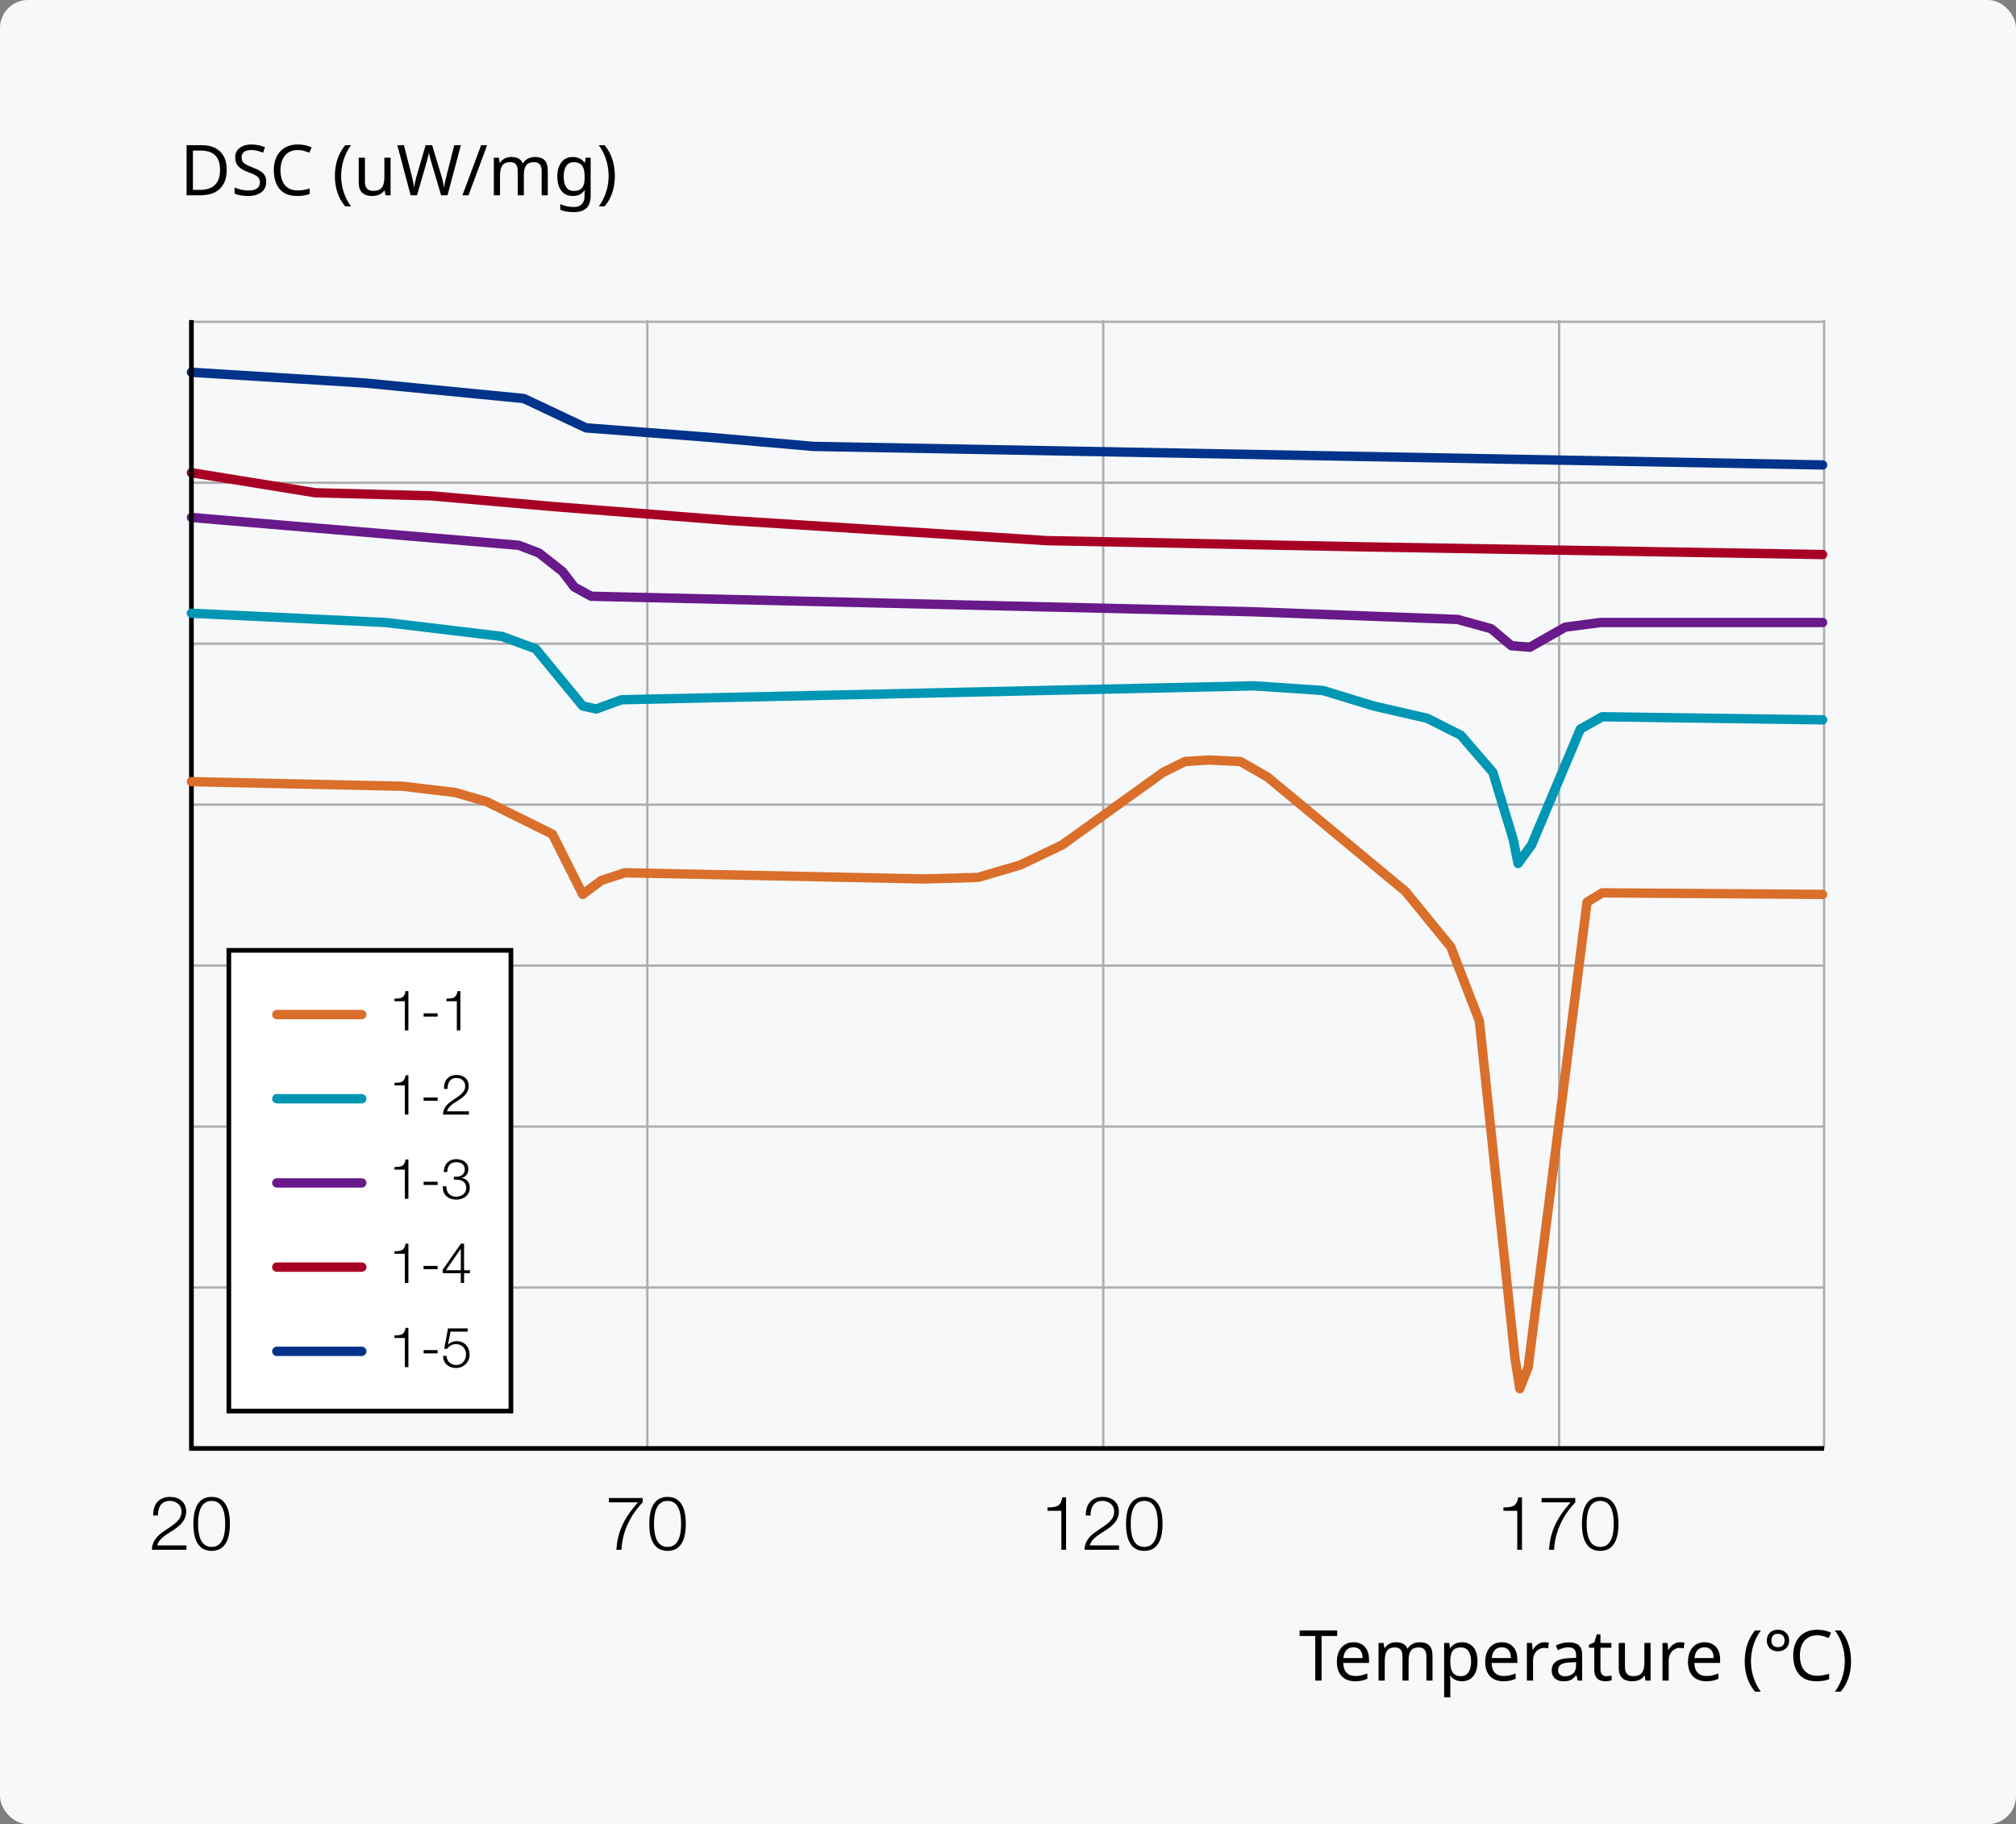 <?xml version="1.0" encoding="UTF-8"?>
<svg xmlns="http://www.w3.org/2000/svg" width="431" height="390" version="1.1" viewBox="0 0 431 390">
  <rect x="0" y="0" width="431" height="390" fill="#808080" stroke="none"/>
  <g id="_背景グレー" data-name="背景グレー">
    <rect width="431" height="390" rx="6" ry="6" fill="#f7f8f9" stroke-width="0"/>
  </g>
  <g id="_パーツ要素" data-name="パーツ要素">
    <g opacity=".3">
      <line x1="389.973" y1="68.799" x2="40.922" y2="68.799" fill="none" stroke="#000" stroke-width=".5"/>
      <line x1="389.973" y1="309.679" x2="389.973" y2="68.419" fill="none" stroke="#000" stroke-width=".5"/>
      <line x1="333.335" y1="68.419" x2="333.335" y2="309.679" fill="none" stroke="#000" stroke-width=".5"/>
      <line x1="235.864" y1="68.419" x2="235.864" y2="309.679" fill="none" stroke="#000" stroke-width=".5"/>
      <line x1="138.393" y1="68.419" x2="138.393" y2="309.679" fill="none" stroke="#000" stroke-width=".5"/>
      <line x1="389.973" y1="103.21" x2="40.922" y2="103.21" fill="none" stroke="#000" stroke-width=".5"/>
      <line x1="389.973" y1="137.622" x2="40.922" y2="137.622" fill="none" stroke="#000" stroke-width=".5"/>
      <line x1="389.973" y1="172.033" x2="40.922" y2="172.033" fill="none" stroke="#000" stroke-width=".5"/>
      <line x1="389.973" y1="206.445" x2="40.922" y2="206.445" fill="none" stroke="#000" stroke-width=".5"/>
      <line x1="389.973" y1="240.856" x2="40.922" y2="240.856" fill="none" stroke="#000" stroke-width=".5"/>
      <line x1="389.973" y1="275.267" x2="40.922" y2="275.267" fill="none" stroke="#000" stroke-width=".5"/>
    </g>
    <g>
      <path d="M321.417,322.293c1.761-.064,2.849-.096,3.153-2.161h.816v11.205h-1.008v-8.323h-2.961v-.72Z" fill="#000" stroke-width="0"/>
      <path d="M329.577,320.276h7.203v.928c-1.393,1.457-4.274,4.914-4.53,10.132h-1.088c.272-3.793,1.505-6.595,4.61-10.132h-6.195v-.928Z" fill="#000" stroke-width="0"/>
      <path d="M346.012,325.799c0,2.625-.64,5.778-3.906,5.778s-3.906-3.153-3.906-5.763c0-2.625.64-5.778,3.906-5.778s3.906,3.153,3.906,5.763ZM339.209,325.799c0,1.953.336,4.93,2.897,4.93s2.897-2.977,2.897-4.93c0-1.937-.336-4.914-2.897-4.914s-2.897,2.977-2.897,4.914Z" fill="#000" stroke-width="0"/>
    </g>
    <g>
      <path d="M223.946,322.293c1.761-.064,2.849-.096,3.153-2.161h.816v11.205h-1.008v-8.323h-2.961v-.72Z" fill="#000" stroke-width="0"/>
      <path d="M239.245,331.337h-7.379c.08-3.329,3.49-4.146,5.394-6.05.608-.625.928-1.217.928-2.113,0-1.457-1.152-2.289-2.513-2.289-1.841,0-2.561,1.473-2.529,3.121h-1.008c-.048-2.305,1.152-3.97,3.585-3.97,1.953,0,3.473,1.073,3.473,3.153,0,1.873-1.361,3.042-2.817,3.986-1.089.736-3.089,1.729-3.361,3.233h6.226v.928Z" fill="#000" stroke-width="0"/>
      <path d="M248.541,325.799c0,2.625-.64,5.778-3.906,5.778s-3.906-3.153-3.906-5.763c0-2.625.64-5.778,3.906-5.778s3.906,3.153,3.906,5.763ZM241.738,325.799c0,1.953.336,4.93,2.897,4.93s2.897-2.977,2.897-4.93c0-1.937-.336-4.914-2.897-4.914s-2.897,2.977-2.897,4.914Z" fill="#000" stroke-width="0"/>
    </g>
    <g>
      <path d="M130.187,320.276h7.203v.928c-1.393,1.457-4.274,4.914-4.53,10.132h-1.088c.272-3.793,1.505-6.595,4.61-10.132h-6.195v-.928Z" fill="#000" stroke-width="0"/>
      <path d="M146.622,325.799c0,2.625-.64,5.778-3.906,5.778s-3.906-3.153-3.906-5.763c0-2.625.64-5.778,3.906-5.778s3.906,3.153,3.906,5.763ZM139.819,325.799c0,1.953.336,4.93,2.897,4.93s2.897-2.977,2.897-4.93c0-1.937-.336-4.914-2.897-4.914s-2.897,2.977-2.897,4.914Z" fill="#000" stroke-width="0"/>
    </g>
    <g>
      <path d="M39.855,331.337h-7.379c.08-3.329,3.489-4.146,5.394-6.05.608-.625.928-1.217.928-2.113,0-1.457-1.152-2.289-2.513-2.289-1.841,0-2.561,1.473-2.529,3.121h-1.008c-.048-2.305,1.152-3.97,3.585-3.97,1.953,0,3.473,1.073,3.473,3.153,0,1.873-1.361,3.042-2.817,3.986-1.089.736-3.089,1.729-3.361,3.233h6.227v.928Z" fill="#000" stroke-width="0"/>
      <path d="M49.151,325.799c0,2.625-.64,5.778-3.906,5.778s-3.906-3.153-3.906-5.763c0-2.625.64-5.778,3.906-5.778s3.906,3.153,3.906,5.763ZM42.348,325.799c0,1.953.336,4.93,2.897,4.93s2.897-2.977,2.897-4.93c0-1.937-.336-4.914-2.897-4.914s-2.897,2.977-2.897,4.914Z" fill="#000" stroke-width="0"/>
    </g>
    <g>
      <rect x="48.922" y="203.181" width="60.309" height="98.498" fill="#fff" stroke="#000" stroke-miterlimit="10"/>
      <g>
        <path d="M84.336,213.521c1.319-.048,2.135-.072,2.363-1.619h.612v8.395h-.755v-6.236h-2.219v-.54Z" fill="#000" stroke-width="0"/>
        <path d="M90.564,217.347v-.696h2.998v.696h-2.998Z" fill="#000" stroke-width="0"/>
        <path d="M95.448,213.521c1.319-.048,2.135-.072,2.363-1.619h.612v8.395h-.756v-6.236h-2.219v-.54Z" fill="#000" stroke-width="0"/>
        <path d="M84.336,231.521c1.319-.048,2.135-.072,2.363-1.619h.612v8.395h-.755v-6.236h-2.219v-.54Z" fill="#000" stroke-width="0"/>
        <path d="M90.564,235.347v-.696h2.998v.696h-2.998Z" fill="#000" stroke-width="0"/>
        <path d="M100.245,238.297h-5.529c.06-2.495,2.615-3.106,4.042-4.534.456-.467.696-.911.696-1.583,0-1.091-.864-1.715-1.883-1.715-1.379,0-1.919,1.104-1.895,2.339h-.756c-.036-1.728.864-2.975,2.687-2.975,1.463,0,2.603.804,2.603,2.363,0,1.403-1.02,2.279-2.111,2.986-.816.552-2.315,1.295-2.519,2.422h4.665v.696Z" fill="#000" stroke-width="0"/>
        <path d="M84.336,249.521c1.319-.048,2.135-.072,2.363-1.619h.612v8.395h-.755v-6.236h-2.219v-.54Z" fill="#000" stroke-width="0"/>
        <path d="M90.564,253.347v-.696h2.998v.696h-2.998Z" fill="#000" stroke-width="0"/>
        <path d="M95.436,253.623c-.048,1.331.744,2.219,2.099,2.219,1.103,0,2.147-.66,2.147-1.859,0-1.188-.899-1.775-2.015-1.775h-.636v-.636h.636c.78.012,1.703-.468,1.703-1.523,0-1.104-.828-1.583-1.835-1.583-1.259,0-1.931.875-1.907,2.123h-.756c.012-1.583,1.02-2.759,2.651-2.759,1.319,0,2.603.647,2.603,2.135,0,.912-.516,1.643-1.415,1.859v.023c1.091.18,1.727.972,1.727,2.075,0,1.643-1.343,2.555-2.89,2.555-1.739,0-2.986-1.056-2.866-2.854h.756Z" fill="#000" stroke-width="0"/>
        <path d="M84.336,267.521c1.319-.048,2.135-.072,2.363-1.619h.612v8.395h-.755v-6.236h-2.219v-.54Z" fill="#000" stroke-width="0"/>
        <path d="M90.564,271.347v-.696h2.998v.696h-2.998Z" fill="#000" stroke-width="0"/>
        <path d="M94.644,271.479l3.886-5.577h.684v5.673h1.259v.636h-1.259v2.086h-.696v-2.086h-3.874v-.732ZM98.518,271.575v-4.57h-.024l-3.166,4.57h3.19Z" fill="#000" stroke-width="0"/>
        <path d="M84.336,285.521c1.319-.048,2.135-.072,2.363-1.619h.612v8.395h-.755v-6.236h-2.219v-.54Z" fill="#000" stroke-width="0"/>
        <path d="M90.564,289.347v-.696h2.998v.696h-2.998Z" fill="#000" stroke-width="0"/>
        <path d="M95.472,289.899c.036,1.163.911,1.943,2.063,1.943,1.295,0,2.099-1.067,2.099-2.291,0-1.235-.9-2.183-2.147-2.183-.744,0-1.463.36-1.871.996h-.648l.816-4.354h4.198v.696h-3.67l-.54,2.783.024.024c.42-.492,1.127-.78,1.775-.78,1.727,0,2.818,1.211,2.818,2.902,0,1.644-1.307,2.843-2.914,2.843-1.559,0-2.722-.983-2.758-2.579h.756Z" fill="#000" stroke-width="0"/>
      </g>
      <line x1="59.176" y1="216.909" x2="77.341" y2="216.909" fill="none" stroke="#d96f2b" stroke-linecap="round" stroke-linejoin="round" stroke-width="2"/>
      <line x1="59.176" y1="234.909" x2="77.341" y2="234.909" fill="none" stroke="#0096b4" stroke-linecap="round" stroke-linejoin="round" stroke-width="2"/>
      <line x1="59.176" y1="252.909" x2="77.341" y2="252.909" fill="none" stroke="#68198a" stroke-linecap="round" stroke-linejoin="round" stroke-width="2"/>
      <line x1="59.176" y1="270.909" x2="77.341" y2="270.909" fill="none" stroke="#a80024" stroke-linecap="round" stroke-linejoin="round" stroke-width="2"/>
      <line x1="59.176" y1="288.909" x2="77.341" y2="288.909" fill="none" stroke="#003389" stroke-linecap="round" stroke-linejoin="round" stroke-width="2"/>
    </g>
    <polyline points="40.922 79.588 78.177 81.9 111.986 85.202 125.294 91.478 151.19 93.459 173.85 95.441 389.653 99.404" fill="none" stroke="#003389" stroke-linecap="round" stroke-linejoin="round" stroke-width="2"/>
    <polyline points="40.922 101.056 67.387 105.349 92.204 106.01 118.46 108.322 156.226 111.294 223.844 115.588 291.103 116.909 389.653 118.56" fill="none" stroke="#a80024" stroke-linecap="round" stroke-linejoin="round" stroke-width="2"/>
    <polyline points="40.922 110.633 110.907 116.578 115.223 118.23 120.259 122.193 122.776 125.496 126.373 127.477 267.364 130.78 311.604 132.432 318.797 134.413 323.113 138.046 327.07 138.377 334.623 134.083 342.176 133.092 389.653 133.092" fill="none" stroke="#68198a" stroke-linecap="round" stroke-linejoin="round" stroke-width="2"/>
    <polyline points="389.973 309.679 40.922 309.679 40.922 68.419" fill="none" stroke="#000"/>
    <polyline points="40.922 131.111 82.493 133.092 107.31 136.065 114.504 138.707 124.575 150.927 127.452 151.588 132.847 149.606 268.084 146.633 282.83 147.624 293.62 150.927 305.13 153.569 312.323 157.202 319.157 165.129 323.473 179.331 324.552 184.615 327.429 180.652 337.86 155.881 342.536 153.239 389.653 153.899" fill="none" stroke="#0096b4" stroke-linecap="round" stroke-linejoin="round" stroke-width="2"/>
    <polyline points="40.922 167.11 86.09 168.101 97.24 169.422 104.073 171.404 118.1 178.34 124.575 191.22 128.531 188.248 133.566 186.597 197.588 187.918 209.097 187.587 218.089 184.945 227.081 180.652 248.661 165.129 253.337 162.817 258.372 162.487 265.206 162.817 270.961 166.12 300.454 190.56 310.165 202.45 316.28 218.303 323.833 289.973 324.912 296.908 326.71 292.285 339.299 192.872 342.536 190.89 389.653 191.22" fill="none" stroke="#d96f2b" stroke-linecap="round" stroke-linejoin="round" stroke-width="2"/>
    <g id="Noto_Sans_JP_Medium" data-name="Noto Sans JP Medium" isolation="isolate">
      <g isolation="isolate">
        <path d="M282.54,359.302h-1.35v-9.525h-3.345v-1.185h8.025v1.185h-3.33v9.525Z" fill="#000" stroke-width="0"/>
        <path d="M289.365,351.111c.69,0,1.283.15,1.778.45.495.3.875.723,1.14,1.268s.397,1.183.397,1.913v.795h-5.505c.02.91.252,1.603.698,2.077.445.475,1.067.713,1.867.713.51,0,.962-.048,1.357-.143.395-.096.803-.232,1.223-.413v1.155c-.41.18-.815.312-1.215.397-.4.085-.875.128-1.425.128-.76,0-1.432-.155-2.017-.466-.585-.31-1.041-.772-1.365-1.387-.325-.615-.487-1.368-.487-2.258,0-.88.147-1.635.442-2.265.295-.631.71-1.115,1.245-1.455.535-.34,1.157-.511,1.867-.511ZM289.35,352.191c-.63,0-1.128.203-1.493.607-.365.405-.583.968-.652,1.688h4.095c0-.459-.07-.859-.21-1.199s-.353-.607-.638-.803c-.285-.195-.652-.293-1.102-.293Z" fill="#000" stroke-width="0"/>
        <path d="M303.54,351.111c.91,0,1.59.233,2.04.698.45.465.675,1.217.675,2.257v5.235h-1.305v-5.175c0-.63-.132-1.105-.397-1.425-.265-.32-.678-.48-1.237-.48-.78,0-1.338.225-1.673.675s-.502,1.105-.502,1.965v4.44h-1.305v-5.175c0-.42-.06-.772-.18-1.058s-.3-.497-.54-.638c-.24-.14-.55-.21-.93-.21-.54,0-.965.112-1.275.338-.31.225-.532.553-.667.982-.135.43-.202.96-.202,1.59v4.17h-1.32v-8.04h1.065l.195,1.095h.075c.17-.279.377-.512.623-.697.245-.185.518-.322.817-.412.3-.09.61-.136.93-.136.62,0,1.137.11,1.553.33.415.221.717.561.907,1.021h.075c.27-.46.637-.8,1.103-1.021.465-.22.957-.33,1.478-.33Z" fill="#000" stroke-width="0"/>
        <path d="M312.57,351.111c.99,0,1.787.346,2.393,1.035.605.69.907,1.73.907,3.12,0,.91-.138,1.678-.413,2.303s-.66,1.095-1.155,1.41c-.495.314-1.078.473-1.748.473-.41,0-.775-.056-1.095-.165-.32-.11-.593-.253-.818-.428s-.417-.367-.577-.577h-.09c.02.17.04.385.06.645s.03.485.03.675v3.3h-1.32v-11.64h1.08l.18,1.095h.06c.16-.229.352-.439.577-.63.225-.189.495-.34.81-.45.315-.109.688-.165,1.118-.165ZM312.33,352.222c-.54,0-.975.103-1.305.308-.33.205-.57.513-.72.923s-.23.93-.24,1.56v.255c0,.66.07,1.221.21,1.68.14.461.377.811.712,1.051.335.239.792.359,1.373.359.49,0,.893-.135,1.208-.404.315-.271.55-.638.705-1.103.155-.466.232-.998.232-1.598,0-.92-.178-1.655-.533-2.205s-.902-.825-1.643-.825Z" fill="#000" stroke-width="0"/>
        <path d="M321.075,351.111c.69,0,1.283.15,1.778.45.495.3.875.723,1.14,1.268s.397,1.183.397,1.913v.795h-5.505c.02.91.252,1.603.698,2.077.445.475,1.067.713,1.867.713.51,0,.962-.048,1.357-.143.395-.096.803-.232,1.223-.413v1.155c-.41.18-.815.312-1.215.397-.4.085-.875.128-1.425.128-.76,0-1.432-.155-2.017-.466-.585-.31-1.041-.772-1.365-1.387-.325-.615-.487-1.368-.487-2.258,0-.88.147-1.635.442-2.265.295-.631.71-1.115,1.245-1.455.535-.34,1.157-.511,1.867-.511ZM321.06,352.191c-.63,0-1.128.203-1.493.607-.365.405-.583.968-.652,1.688h4.095c0-.459-.07-.859-.21-1.199s-.353-.607-.638-.803c-.285-.195-.652-.293-1.102-.293Z" fill="#000" stroke-width="0"/>
        <path d="M330.18,351.111c.15,0,.312.008.488.022.175.016.327.038.458.068l-.165,1.215c-.13-.03-.273-.055-.428-.075-.155-.02-.303-.03-.442-.03-.31,0-.605.065-.885.195-.28.13-.53.312-.75.548-.22.234-.393.517-.517.847-.125.33-.188.7-.188,1.11v4.29h-1.32v-8.04h1.08l.15,1.47h.06c.17-.3.375-.572.615-.817.24-.245.515-.439.825-.585.31-.145.65-.218,1.02-.218Z" fill="#000" stroke-width="0"/>
        <path d="M335.37,351.127c.98,0,1.705.215,2.175.645.47.431.705,1.115.705,2.056v5.475h-.96l-.255-1.14h-.06c-.23.29-.467.532-.712.728-.245.194-.525.337-.84.427-.315.091-.698.136-1.147.136-.48,0-.913-.086-1.297-.256-.385-.17-.688-.432-.908-.787-.22-.354-.33-.803-.33-1.343,0-.8.315-1.417.945-1.853.63-.435,1.6-.672,2.91-.712l1.365-.045v-.48c0-.67-.145-1.135-.435-1.395s-.7-.391-1.23-.391c-.42,0-.82.062-1.2.188-.38.126-.735.268-1.065.428l-.405-.99c.35-.189.765-.353,1.245-.487s.98-.202,1.5-.202ZM335.76,355.417c-1,.04-1.692.2-2.078.479-.385.28-.577.675-.577,1.186,0,.45.137.779.412.989.275.211.627.315,1.058.315.68,0,1.245-.188,1.695-.562.45-.375.675-.952.675-1.732v-.72l-1.185.045Z" fill="#000" stroke-width="0"/>
        <path d="M343.424,358.372c.2,0,.405-.018.615-.053s.38-.072.51-.112v1.005c-.14.07-.34.127-.6.172-.26.046-.51.068-.75.068-.42,0-.808-.073-1.163-.218s-.643-.397-.862-.758c-.22-.359-.33-.864-.33-1.515v-4.68h-1.14v-.631l1.155-.524.525-1.71h.78v1.845h2.325v1.021h-2.325v4.649c0,.49.117.853.353,1.088s.537.353.907.353Z" fill="#000" stroke-width="0"/>
        <path d="M352.875,351.262v8.04h-1.08l-.195-1.065h-.06c-.17.28-.39.511-.66.69s-.565.312-.885.397c-.32.085-.655.128-1.005.128-.64,0-1.177-.104-1.612-.308-.435-.205-.763-.522-.982-.953-.22-.43-.33-.984-.33-1.665v-5.265h1.335v5.175c0,.641.145,1.12.435,1.44s.74.479,1.35.479c.6,0,1.072-.112,1.417-.337.345-.226.59-.556.735-.99s.217-.962.217-1.583v-4.185h1.32Z" fill="#000" stroke-width="0"/>
        <path d="M359.174,351.111c.15,0,.312.008.488.022.175.016.327.038.458.068l-.165,1.215c-.13-.03-.273-.055-.428-.075-.155-.02-.303-.03-.442-.03-.31,0-.605.065-.885.195-.28.13-.53.312-.75.548-.22.234-.393.517-.517.847-.125.33-.188.7-.188,1.11v4.29h-1.32v-8.04h1.08l.15,1.47h.06c.17-.3.375-.572.615-.817.24-.245.515-.439.825-.585.31-.145.65-.218,1.02-.218Z" fill="#000" stroke-width="0"/>
        <path d="M364.424,351.111c.69,0,1.283.15,1.778.45.495.3.875.723,1.14,1.268s.397,1.183.397,1.913v.795h-5.505c.02.91.252,1.603.698,2.077.445.475,1.067.713,1.867.713.51,0,.962-.048,1.357-.143.395-.096.803-.232,1.223-.413v1.155c-.41.18-.815.312-1.215.397-.4.085-.875.128-1.425.128-.76,0-1.432-.155-2.017-.466-.585-.31-1.041-.772-1.365-1.387-.325-.615-.487-1.368-.487-2.258,0-.88.147-1.635.442-2.265.295-.631.71-1.115,1.245-1.455.535-.34,1.157-.511,1.867-.511ZM364.41,352.191c-.63,0-1.128.203-1.493.607-.365.405-.583.968-.652,1.688h4.095c0-.459-.07-.859-.21-1.199s-.353-.607-.638-.803c-.285-.195-.652-.293-1.102-.293Z" fill="#000" stroke-width="0"/>
        <path d="M373.004,355.191c0-.819.077-1.62.232-2.399.155-.78.397-1.525.728-2.235s.745-1.365,1.245-1.965h1.245c-.7.94-1.228,1.975-1.583,3.104-.355,1.131-.532,2.291-.532,3.48,0,.771.08,1.535.24,2.295.16.76.395,1.492.705,2.197s.695,1.373,1.155,2.003h-1.23c-.5-.59-.915-1.232-1.245-1.928-.33-.694-.573-1.427-.728-2.197-.155-.771-.232-1.555-.232-2.355Z" fill="#000" stroke-width="0"/>
        <path d="M380.114,353.047c-.48,0-.897-.098-1.252-.293-.355-.194-.633-.465-.833-.81-.2-.345-.3-.742-.3-1.192,0-.46.097-.862.292-1.208.195-.345.47-.614.825-.81s.777-.293,1.268-.293c.47,0,.885.098,1.245.293s.64.465.84.81c.2.346.3.748.3,1.208,0,.45-.1.848-.3,1.192s-.48.615-.84.81c-.36.195-.775.293-1.245.293ZM380.129,352.162c.48,0,.833-.13,1.058-.391.225-.26.337-.6.337-1.02,0-.44-.118-.79-.353-1.05-.235-.261-.583-.391-1.042-.391-.49,0-.85.13-1.08.391-.23.26-.345.609-.345,1.05,0,.42.115.76.345,1.02.23.261.59.391,1.08.391ZM388.5,349.627c-.57,0-1.085.098-1.545.292-.46.195-.85.48-1.17.855s-.565.83-.735,1.365c-.17.535-.255,1.138-.255,1.807,0,.881.137,1.646.413,2.296.275.649.685,1.149,1.23,1.5.545.35,1.227.524,2.047.524.47,0,.915-.04,1.335-.12s.83-.18,1.23-.3v1.17c-.4.15-.812.261-1.237.33-.425.07-.933.105-1.523.105-1.09,0-2-.226-2.73-.676-.73-.449-1.277-1.09-1.642-1.92-.365-.83-.548-1.805-.548-2.925,0-.81.113-1.55.338-2.22.225-.67.555-1.25.99-1.74s.973-.867,1.612-1.133c.64-.265,1.375-.397,2.205-.397.55,0,1.08.056,1.59.165.51.11.965.266,1.365.465l-.54,1.141c-.33-.15-.697-.285-1.103-.405-.405-.12-.847-.18-1.327-.18Z" fill="#000" stroke-width="0"/>
        <path d="M395.729,355.191c0,.801-.078,1.585-.232,2.355-.155.771-.395,1.503-.72,2.197-.325.695-.742,1.338-1.252,1.928h-1.23c.46-.63.845-1.298,1.155-2.003.31-.705.545-1.438.705-2.197.16-.76.24-1.524.24-2.295,0-.79-.08-1.57-.24-2.34-.16-.771-.396-1.516-.705-2.235-.31-.72-.7-1.39-1.17-2.01h1.245c.51.6.928,1.255,1.252,1.965.325.71.565,1.455.72,2.235.155.779.232,1.58.232,2.399Z" fill="#000" stroke-width="0"/>
      </g>
    </g>
    <g id="Noto_Sans_JP_Medium-2" data-name="Noto Sans JP Medium" isolation="isolate">
      <g isolation="isolate">
        <path d="M48.471,36.291c0,1.2-.223,2.205-.667,3.015-.445.811-1.083,1.42-1.913,1.83s-1.835.615-3.015.615h-2.985v-10.71h3.3c1.08,0,2.015.2,2.805.6.79.4,1.4.988,1.83,1.763.43.775.645,1.738.645,2.888ZM47.046,36.336c0-.95-.157-1.729-.472-2.34-.315-.61-.775-1.062-1.38-1.357s-1.337-.442-2.197-.442h-1.755v8.399h1.455c1.45,0,2.538-.357,3.263-1.072s1.087-1.777,1.087-3.188Z" fill="#000" stroke-width="0"/>
        <path d="M56.916,38.886c0,.641-.155,1.183-.465,1.628s-.752.787-1.328,1.027-1.252.36-2.032.36c-.4,0-.783-.021-1.147-.061-.365-.04-.698-.098-.998-.172-.3-.075-.565-.168-.795-.278v-1.29c.36.16.807.306,1.342.436s1.087.195,1.658.195c.53,0,.975-.07,1.335-.211.36-.14.63-.34.81-.6.18-.26.27-.564.27-.915s-.075-.645-.225-.885-.408-.463-.772-.668c-.365-.204-.873-.422-1.522-.652-.46-.17-.863-.353-1.208-.547-.345-.195-.633-.418-.863-.668s-.402-.535-.518-.854c-.115-.32-.172-.69-.172-1.11,0-.57.145-1.058.435-1.463.29-.404.692-.717,1.208-.938.515-.22,1.107-.33,1.777-.33.59,0,1.13.056,1.62.165.49.11.935.255,1.335.436l-.42,1.154c-.37-.159-.772-.294-1.208-.404s-.888-.165-1.357-.165c-.45,0-.825.065-1.125.194-.3.131-.525.313-.675.548-.15.235-.225.508-.225.817,0,.36.075.66.225.9.15.24.395.455.735.645.34.19.8.396,1.38.615.63.23,1.163.478,1.598.742.435.266.765.583.99.953s.337.835.337,1.395Z" fill="#000" stroke-width="0"/>
        <path d="M63.666,32.076c-.57,0-1.085.098-1.545.292-.46.195-.85.48-1.17.855-.32.375-.565.83-.735,1.365-.17.535-.255,1.138-.255,1.807,0,.881.138,1.646.413,2.296.275.649.685,1.149,1.23,1.5.545.35,1.228.524,2.047.524.47,0,.915-.04,1.335-.12.42-.08.83-.18,1.23-.3v1.17c-.4.15-.813.261-1.238.33-.425.07-.933.105-1.522.105-1.09,0-2-.226-2.73-.676-.73-.449-1.277-1.09-1.643-1.92s-.547-1.805-.547-2.925c0-.81.112-1.55.337-2.22s.555-1.25.99-1.74.972-.867,1.612-1.133c.64-.265,1.375-.397,2.205-.397.55,0,1.08.056,1.59.165.51.11.965.266,1.365.465l-.54,1.141c-.33-.15-.698-.285-1.103-.405-.405-.12-.848-.18-1.328-.18Z" fill="#000" stroke-width="0"/>
        <path d="M71.601,37.641c0-.819.077-1.62.232-2.399.155-.78.397-1.525.728-2.235s.745-1.365,1.245-1.965h1.245c-.7.94-1.228,1.975-1.583,3.104-.355,1.131-.532,2.291-.532,3.48,0,.771.08,1.535.24,2.295.16.76.395,1.492.705,2.197s.695,1.373,1.155,2.003h-1.23c-.5-.59-.915-1.232-1.245-1.928-.33-.694-.573-1.427-.728-2.197-.155-.771-.232-1.555-.232-2.355Z" fill="#000" stroke-width="0"/>
        <path d="M83.496,33.711v8.04h-1.08l-.195-1.065h-.06c-.17.28-.39.511-.66.69s-.565.312-.885.397c-.32.085-.655.128-1.005.128-.64,0-1.177-.104-1.612-.308-.435-.205-.763-.522-.982-.953-.22-.43-.33-.984-.33-1.665v-5.265h1.335v5.175c0,.641.145,1.12.435,1.44s.74.479,1.35.479c.6,0,1.072-.112,1.417-.337.345-.226.59-.556.735-.99s.217-.962.217-1.583v-4.185h1.32Z" fill="#000" stroke-width="0"/>
        <path d="M98.525,31.041l-2.85,10.71h-1.365l-2.085-7.02c-.06-.211-.12-.426-.18-.646s-.115-.43-.165-.63c-.05-.2-.092-.372-.127-.518-.035-.145-.058-.252-.067-.322-.01.07-.028.178-.053.322-.025.146-.062.317-.112.518-.05.2-.103.412-.158.638-.055.225-.118.452-.188.683l-2.025,6.975h-1.365l-2.835-10.71h1.41l1.665,6.54c.06.23.115.457.165.683.05.225.098.445.143.66s.083.422.112.622c.03.2.06.396.09.585.03-.2.062-.405.097-.615s.078-.427.128-.652c.05-.225.105-.452.165-.683.06-.229.12-.455.18-.675l1.89-6.465h1.395l1.965,6.51c.07.23.135.463.195.697.06.235.115.463.165.683.05.221.092.433.127.638s.068.393.098.562c.03-.25.07-.513.12-.787.05-.275.11-.562.18-.862.07-.301.145-.605.225-.915l1.65-6.525h1.41Z" fill="#000" stroke-width="0"/>
        <path d="M104.15,31.041l-3.99,10.71h-1.29l3.99-10.71h1.29Z" fill="#000" stroke-width="0"/>
        <path d="M114.396,33.561c.91,0,1.59.233,2.04.698.45.465.675,1.217.675,2.257v5.235h-1.305v-5.175c0-.63-.132-1.105-.397-1.425-.265-.32-.678-.48-1.237-.48-.78,0-1.338.225-1.673.675s-.502,1.105-.502,1.965v4.44h-1.305v-5.175c0-.42-.06-.772-.18-1.058s-.3-.497-.54-.638c-.24-.14-.55-.21-.93-.21-.54,0-.965.112-1.275.338-.31.225-.532.553-.667.982-.135.43-.202.96-.202,1.59v4.17h-1.32v-8.04h1.065l.195,1.095h.075c.17-.279.377-.512.623-.697.245-.185.518-.322.817-.412.3-.09.61-.136.93-.136.62,0,1.137.11,1.553.33.415.221.717.561.907,1.021h.075c.27-.46.637-.8,1.103-1.021.465-.22.957-.33,1.478-.33Z" fill="#000" stroke-width="0"/>
        <path d="M122.45,33.561c.53,0,1.007.101,1.433.301.425.2.788.505,1.087.915h.075l.18-1.065h1.05v8.175c0,.76-.13,1.397-.39,1.913-.26.515-.655.902-1.185,1.162-.53.26-1.205.39-2.025.39-.58,0-1.113-.042-1.598-.127s-.917-.213-1.297-.383v-1.215c.38.2.825.354,1.335.465.51.11,1.055.165,1.635.165.69,0,1.232-.202,1.628-.607.395-.405.592-.958.592-1.657v-.315c0-.12.005-.292.015-.518.01-.225.02-.382.03-.473h-.06c-.28.41-.627.716-1.042.915-.415.2-.897.301-1.447.301-1.041,0-1.853-.365-2.438-1.096-.585-.729-.877-1.75-.877-3.06,0-1.28.292-2.298.877-3.053s1.392-1.133,2.422-1.133ZM122.63,34.671c-.45,0-.833.12-1.147.36-.315.239-.555.59-.72,1.05s-.248,1.02-.248,1.68c0,.99.183,1.748.547,2.272.365.525.897.788,1.598.788.41,0,.76-.053,1.05-.158.29-.104.53-.27.72-.494.19-.226.33-.513.42-.863.09-.35.135-.765.135-1.245v-.314c0-.729-.083-1.32-.248-1.771-.165-.449-.423-.779-.772-.989-.35-.21-.795-.315-1.335-.315Z" fill="#000" stroke-width="0"/>
        <path d="M131.45,37.641c0,.801-.078,1.585-.232,2.355-.155.771-.395,1.503-.72,2.197-.325.695-.742,1.338-1.252,1.928h-1.23c.46-.63.845-1.298,1.155-2.003.31-.705.545-1.438.705-2.197.16-.76.24-1.524.24-2.295,0-.79-.08-1.57-.24-2.34-.16-.771-.396-1.516-.705-2.235-.31-.72-.7-1.39-1.17-2.01h1.245c.51.6.928,1.255,1.252,1.965.325.71.565,1.455.72,2.235.155.779.232,1.58.232,2.399Z" fill="#000" stroke-width="0"/>
      </g>
    </g>
  </g>
</svg>